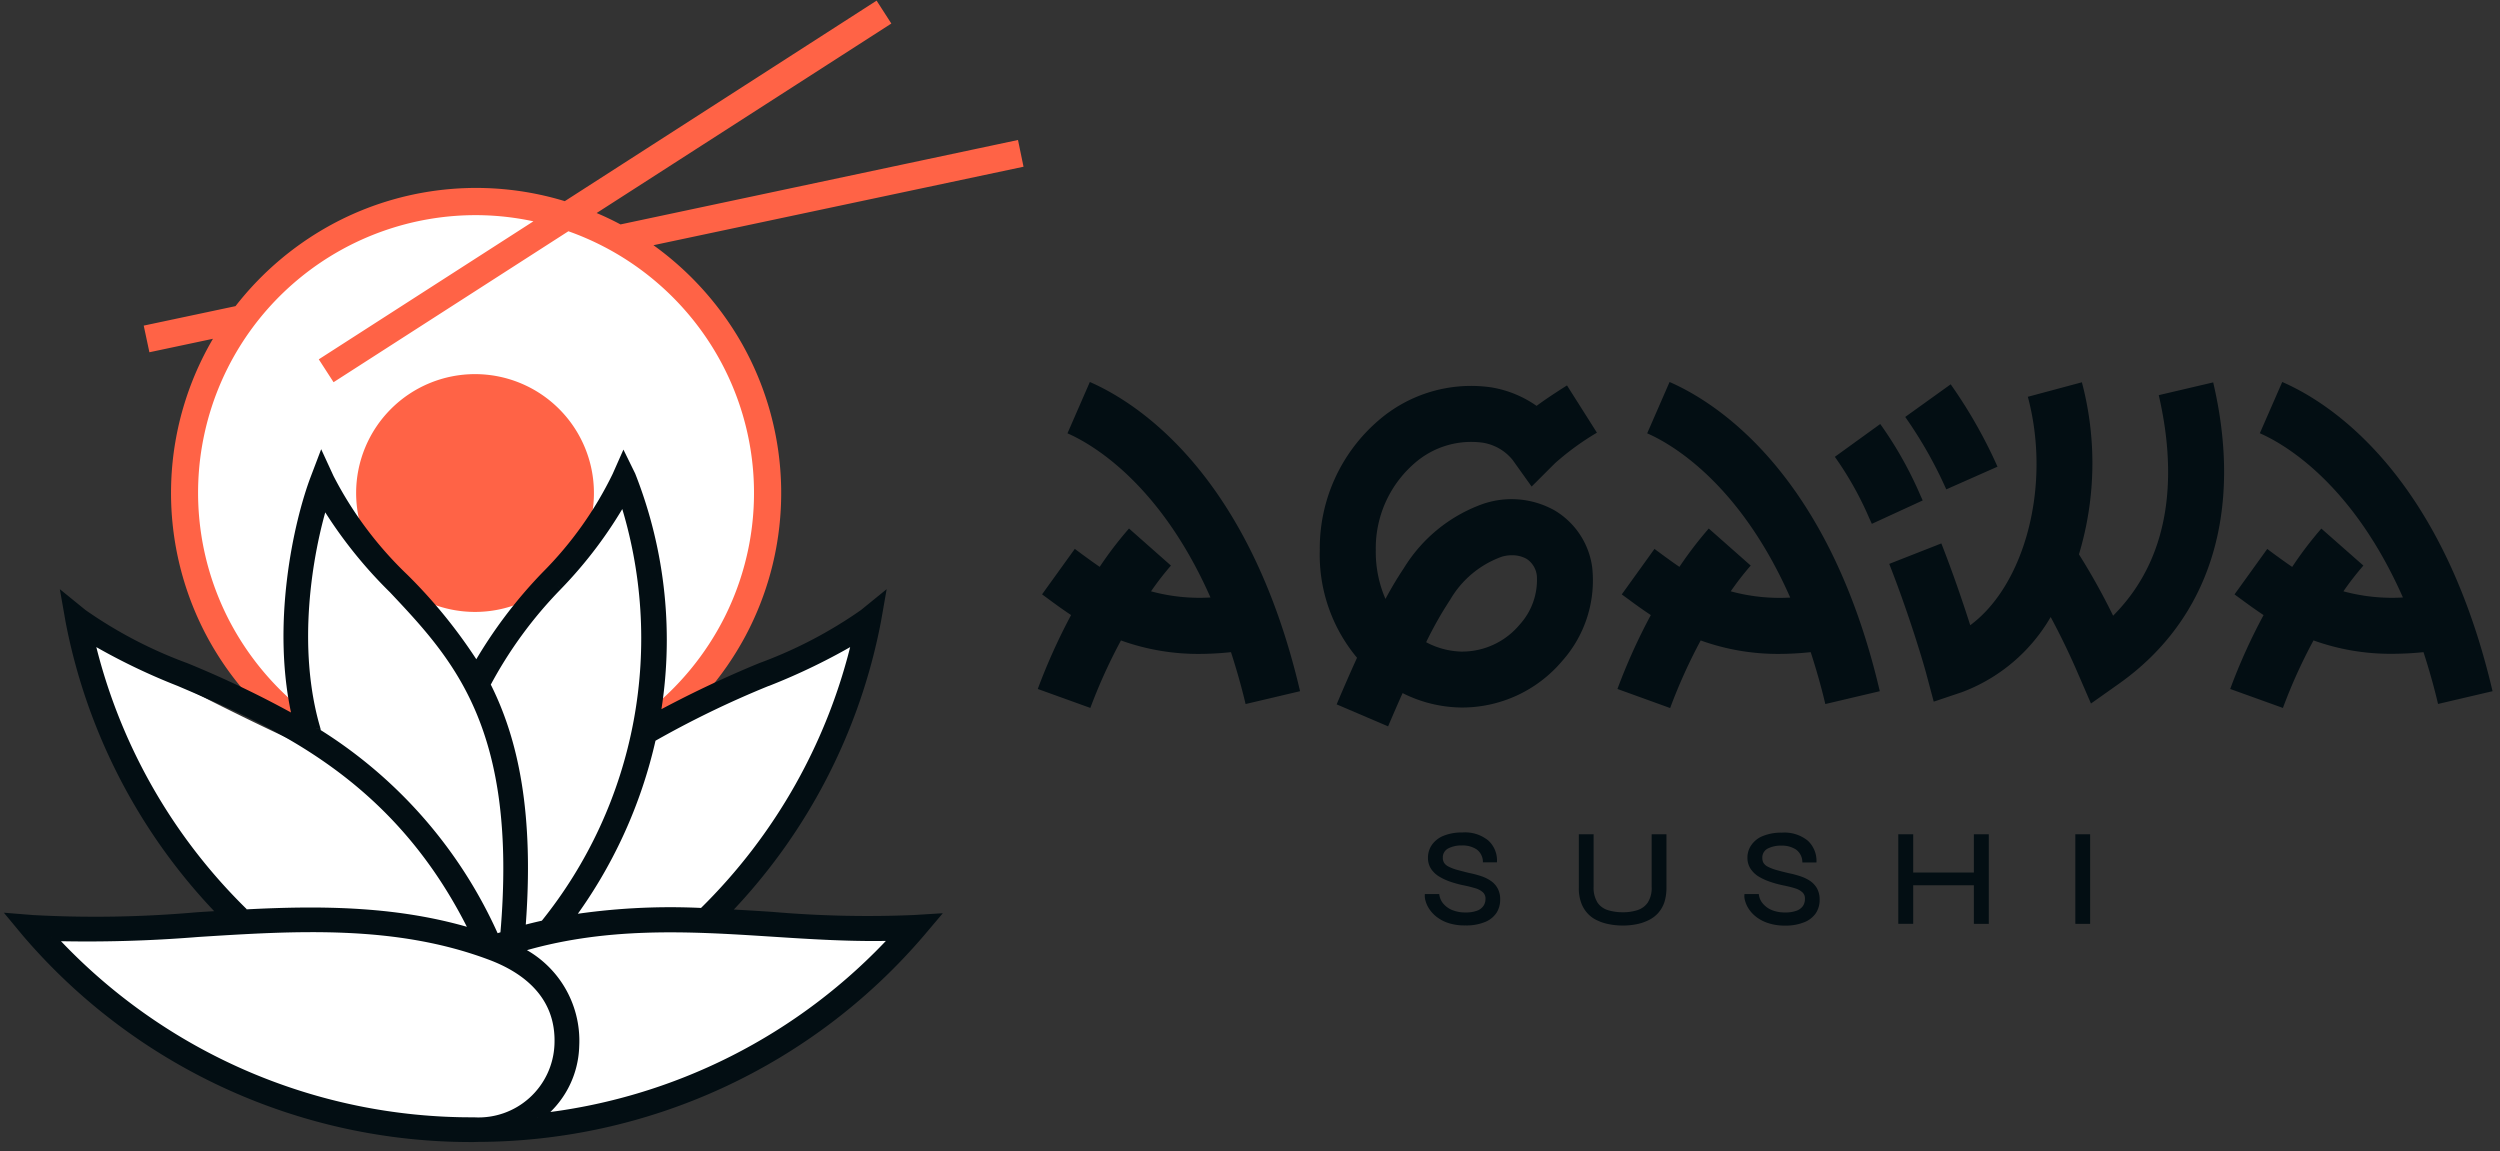 <svg xmlns="http://www.w3.org/2000/svg" xmlns:xlink="http://www.w3.org/1999/xlink" width="152" height="70" viewBox="0 0 152 70">
  <rect x="0" y="0" width="152" height="70" fill="#333333" stroke="none"/>
  <defs>
    <clipPath id="clip-path">
      <rect id="Rectangle_54" data-name="Rectangle 54" width="152" height="70" transform="translate(1381.129 4781.242)" fill="#fff"/>
    </clipPath>
  </defs>
  <g id="agawa-logo" transform="translate(-1381.129 -4781.242)">
    <g id="Mask_Group_2" data-name="Mask Group 2" clip-path="url(#clip-path)">
      <path id="Path_1064" data-name="Path 1064" d="M34.747,18.625A17.442,17.442,0,1,0,52.189,36.067,17.443,17.443,0,0,0,34.747,18.625" transform="translate(1375.266 4775.15)" fill="#fff"/>
      <path id="Subtraction_2" data-name="Subtraction 2" d="M9.552,44.664h0a18.5,18.5,0,0,1-5.766-6.433,18.267,18.267,0,0,1,.642-18.382l-4.187.888L0,19.606l5.426-1.151a18.485,18.485,0,0,1,6.247-5.191,18.211,18.211,0,0,1,13.668-1.144L44.187,0l.626.972L26.7,12.619a17.483,17.483,0,0,1,1.955.905l24.01-5.1L52.9,9.56,30.077,14.4a18.564,18.564,0,0,1,5.762,6.2,18.223,18.223,0,0,1,.228,17.569,18.493,18.493,0,0,1-5.693,6.417V43.159a17.344,17.344,0,0,0,4.862-5.893,17.066,17.066,0,0,0-1.476-17.759A17.253,17.253,0,0,0,25.491,13.4L11.32,22.509l-.627-.971,13.334-8.574a16.981,16.981,0,0,0-4.116-.517,17.13,17.13,0,0,0-15.3,24.878,17.338,17.338,0,0,0,4.936,5.913v1.425Z" transform="translate(1390.164 4781.626)" fill="#ff6346" stroke="#ff6346" stroke-width="0.5"/>
      <path id="Path_930" data-name="Path 930" d="M24.033,18.625a6.729,6.729,0,1,0,6.729,6.729,6.73,6.73,0,0,0-6.729-6.729" transform="translate(1385.978 4785.864)" fill="#ff6346" stroke="#ff6346" stroke-width="1"/>
      <path id="Path_1062" data-name="Path 1062" d="M42.905,48.843c5.837-6.912,6.99-12.318,8.151-16.672-3.973,3.207-4.88,2.2-13.193,6.44a24.466,24.466,0,0,0-1.483-15.018A84.956,84.956,0,0,1,27.5,35.467c-5.535-7.289-6.4-6.512-9.188-11.289-.6,1.664-2.94,6.31-.974,15.033C9.854,35.8,3.77,32.278,3.77,32.278s.047,8.682,9.2,18.031c-6.581.153-12.477.278-12.477.278a35.679,35.679,0,0,0,27.088,12.09c.157,0,.305-.029.459-.042v.029c16.627,0,26.109-12.257,26.109-12.257a115.8,115.8,0,0,1-12.134-.158M28.6,52.071c-.055-.028-.113-.053-.168-.079l.137-.048.036.042Zm.012-.143,2.161-.761h0c-.713.244-1.429.493-2.162.786l0-.026" transform="translate(1382.569 4787.509)" fill="#fff"/>
      <path id="Path_1052" data-name="Path 1052" d="M54.771,27.956a67.374,67.374,0,0,1-8.653-.193q-1.422-.094-2.863-.169A34.924,34.924,0,0,0,52.508,9.841l.234-1.33-1.048.852a27.17,27.17,0,0,1-6.252,3.263,66.09,66.09,0,0,0-6.36,3.025A27.282,27.282,0,0,0,37.586.968L37.111,0l-.437.987a22.47,22.47,0,0,1-4.309,6.059,28.235,28.235,0,0,0-4.2,5.587,30.944,30.944,0,0,0-4.351-5.411,22.871,22.871,0,0,1-4.569-6.105l-.5-1.086-.425,1.118c-1.01,2.663-2.455,9.017-1.065,14.732a61.143,61.143,0,0,0-6.762-3.255A27.216,27.216,0,0,1,4.243,9.363L3.195,8.511l.234,1.33a34.946,34.946,0,0,0,9.345,17.848c-.538.033-1.077.065-1.613.1a70.187,70.187,0,0,1-9.971.169L0,27.862l.762.918a35.565,35.565,0,0,0,27.2,12.479h.03c.069,0,.137-.007.206-.008A35.548,35.548,0,0,0,55.188,28.783l.761-.9ZM45.838,13.551a37.844,37.844,0,0,0,5.427-2.643,34.056,34.056,0,0,1-9.342,16.615l-.006.008a39.576,39.576,0,0,0-8.144.435,29.013,29.013,0,0,0,5.057-11.02,59.267,59.267,0,0,1,7.008-3.4M33.114,7.718A26.241,26.241,0,0,0,37.1,2.407,27.65,27.65,0,0,1,32.28,28.275c-.463.105-.926.214-1.394.347.569-7.088-.437-11.6-2.132-14.928a25.88,25.88,0,0,1,4.36-5.975M18.427,16.387c-1.465-4.98-.487-10.659.46-13.77a27.243,27.243,0,0,0,4.2,5.295c3.871,4.112,7.877,8.364,6.774,20.99,0,.015,0,.028,0,.043-.182.06-.363.109-.547.174A28.061,28.061,0,0,0,18.441,16.6a.492.492,0,0,0-.014-.211M14.015,27.523A34.066,34.066,0,0,1,4.671,10.908,37.847,37.847,0,0,0,10.1,13.55c5.966,2.551,13.335,5.725,17.961,15.277-4.6-1.43-9.326-1.454-13.981-1.209a.632.632,0,0,0-.064-.095m-11.7,1.513a83.374,83.374,0,0,0,8.908-.244c5.914-.376,12.03-.764,17.789,1.4,1.972.738,4.291,2.28,4.142,5.427a4.869,4.869,0,0,1-5.142,4.637h-.04A34.681,34.681,0,0,1,2.317,29.036M31.855,40.031a5.561,5.561,0,0,0,2.307-4.366,6.1,6.1,0,0,0-3.6-5.884c5.321-1.648,10.487-1.337,15.494-1.014,2.482.161,5.045.328,7.59.25A34.574,34.574,0,0,1,31.855,40.031" transform="translate(1381.934 4809.169)" fill="#030e13" stroke="#030e13" stroke-width="0.5"/>
      <path id="Union_18" data-name="Union 18" d="M44.429,32.905a2.392,2.392,0,0,1-.721-.366,1.97,1.97,0,0,1-.462-.483,1.66,1.66,0,0,1-.235-.5.985.985,0,0,1-.04-.42h.872a1.027,1.027,0,0,0,.244.575,1.429,1.429,0,0,0,.555.4,2.1,2.1,0,0,0,.805.141,1.924,1.924,0,0,0,.674-.1.809.809,0,0,0,.4-.287.762.762,0,0,0,.126-.434.5.5,0,0,0-.151-.4,1.143,1.143,0,0,0-.454-.248c-.2-.063-.468-.128-.779-.191a6.173,6.173,0,0,1-.765-.215,3.452,3.452,0,0,1-.687-.322,1.594,1.594,0,0,1-.479-.472,1.223,1.223,0,0,1-.181-.664,1.314,1.314,0,0,1,.246-.775A1.543,1.543,0,0,1,44.1,27.6a2.961,2.961,0,0,1,1.151-.2,2.239,2.239,0,0,1,1.575.493,1.67,1.67,0,0,1,.521,1.321h-.857a.954.954,0,0,0-.382-.784,1.551,1.551,0,0,0-.9-.24,1.733,1.733,0,0,0-.819.176.609.609,0,0,0-.332.58.589.589,0,0,0,.074.3.67.67,0,0,0,.258.224,2.763,2.763,0,0,0,.5.195c.208.059.466.127.779.2a5.963,5.963,0,0,1,.712.19,2.432,2.432,0,0,1,.6.293,1.37,1.37,0,0,1,.41.458,1.386,1.386,0,0,1,.151.682,1.447,1.447,0,0,1-.225.8,1.538,1.538,0,0,1-.7.555,3.014,3.014,0,0,1-1.2.209A3.183,3.183,0,0,1,44.429,32.905Zm-9.71.058a2.783,2.783,0,0,1-.741-.248,1.762,1.762,0,0,1-.571-.433,1.866,1.866,0,0,1-.376-.654,2.588,2.588,0,0,1-.132-.879V27.5h.9v3.184a1.686,1.686,0,0,0,.239.971,1.172,1.172,0,0,0,.638.459,3.05,3.05,0,0,0,.9.126,2.872,2.872,0,0,0,.878-.126,1.205,1.205,0,0,0,.634-.459,1.643,1.643,0,0,0,.239-.971V27.5h.9v3.251a2.855,2.855,0,0,1-.126.879,1.9,1.9,0,0,1-.376.654,1.863,1.863,0,0,1-.575.433,2.855,2.855,0,0,1-.727.248,4.174,4.174,0,0,1-.844.083A4.329,4.329,0,0,1,34.72,32.964ZM25,32.905a2.348,2.348,0,0,1-.721-.366,2.006,2.006,0,0,1-.462-.483,1.708,1.708,0,0,1-.235-.5,1.1,1.1,0,0,1-.044-.42h.874a1.1,1.1,0,0,0,.242.575,1.408,1.408,0,0,0,.561.4,2.083,2.083,0,0,0,.805.141,1.913,1.913,0,0,0,.672-.1.8.8,0,0,0,.4-.287.725.725,0,0,0,.132-.434.508.508,0,0,0-.151-.4,1.175,1.175,0,0,0-.458-.248,7.943,7.943,0,0,0-.775-.191,6.457,6.457,0,0,1-.771-.215,3.468,3.468,0,0,1-.683-.322,1.565,1.565,0,0,1-.483-.472,1.22,1.22,0,0,1-.176-.664,1.362,1.362,0,0,1,.239-.775,1.6,1.6,0,0,1,.712-.555,2.961,2.961,0,0,1,1.151-.2,2.222,2.222,0,0,1,1.571.493,1.633,1.633,0,0,1,.521,1.321h-.853a.948.948,0,0,0-.38-.784,1.555,1.555,0,0,0-.9-.24,1.727,1.727,0,0,0-.819.176.611.611,0,0,0-.338.58.555.555,0,0,0,.078.3.678.678,0,0,0,.26.224,2.683,2.683,0,0,0,.5.195c.21.059.468.127.775.2a5.87,5.87,0,0,1,.718.19,2.3,2.3,0,0,1,.594.293,1.276,1.276,0,0,1,.41.458,1.365,1.365,0,0,1,.151.682,1.462,1.462,0,0,1-.223.8,1.522,1.522,0,0,1-.695.555,3,3,0,0,1-1.2.209A3.17,3.17,0,0,1,25,32.905Zm38.087.039V27.5h.9v5.447Zm-6.169,0V30.6H53.23v2.341h-.907V27.5h.907v2.326h3.688V27.5h.907v5.447ZM18.175,19.6c.437-1.034.847-1.97,1.239-2.833a9.759,9.759,0,0,1-2.264-6.549,10.24,10.24,0,0,1,3.525-7.841A8.6,8.6,0,0,1,27.606.331a6.723,6.723,0,0,1,2.726,1.121c.536-.4,1.151-.8,1.848-1.244L34,3.082a16.319,16.319,0,0,0-2.55,1.858L30.03,6.358,28.864,4.725a2.947,2.947,0,0,0-1.809-1.035A5.223,5.223,0,0,0,22.88,4.968a6.833,6.833,0,0,0-2.325,5.247,7.206,7.206,0,0,0,.588,2.975c.376-.7.746-1.316,1.117-1.868a9.289,9.289,0,0,1,4.722-3.877,5.353,5.353,0,0,1,4.451.366,4.755,4.755,0,0,1,2.279,3.453,7.359,7.359,0,0,1-1.825,5.7,7.968,7.968,0,0,1-6.159,2.828,8.127,8.127,0,0,1-3.544-.877c-.284.634-.575,1.307-.882,2.023Zm9.977-8.953a5.955,5.955,0,0,0-3.067,2.58,22.81,22.81,0,0,0-1.468,2.594,4.807,4.807,0,0,0,2.111.57,4.556,4.556,0,0,0,3.565-1.628,4.044,4.044,0,0,0,1.057-2.95,1.4,1.4,0,0,0-.632-1.063,1.781,1.781,0,0,0-.884-.215A2.033,2.033,0,0,0,28.152,10.645Zm7.095,8.017a36.021,36.021,0,0,1,2.029-4.491c-.487-.327-.931-.643-1.317-.931l-.449-.327L37.5,10.148l.481.356c.323.234.664.487,1.035.736A23.363,23.363,0,0,1,40.8,8.909l2.55,2.253a17.7,17.7,0,0,0-1.214,1.565,11.271,11.271,0,0,0,3.617.38C42.669,6.119,38.5,3.75,37.056,3.121L38.417,0c2.8,1.223,9.67,5.5,12.781,18.8l-3.312.781c-.267-1.137-.571-2.17-.888-3.155a18.848,18.848,0,0,1-1.9.107,13.83,13.83,0,0,1-4.789-.819,32.871,32.871,0,0,0-1.857,4.11Zm37.256,0a35.2,35.2,0,0,1,2.029-4.491c-.489-.327-.931-.643-1.317-.931l-.449-.327,1.989-2.764.479.356c.326.234.668.487,1.038.736a22.608,22.608,0,0,1,1.773-2.331L80.6,11.162a18.451,18.451,0,0,0-1.214,1.565,11.3,11.3,0,0,0,3.619.375c-3.083-6.983-7.251-9.353-8.7-9.986L75.667,0c2.81,1.219,9.671,5.5,12.787,18.8l-3.315.776c-.263-1.132-.567-2.165-.882-3.15a19.007,19.007,0,0,1-1.9.1,13.82,13.82,0,0,1-4.789-.814,32.08,32.08,0,0,0-1.859,4.106Zm-72.5,0A36.59,36.59,0,0,1,2.029,14.17c-.487-.322-.928-.643-1.313-.927l-.452-.332,1.991-2.764.481.356c.323.234.662.487,1.033.736A22.28,22.28,0,0,1,5.551,8.909L8.1,11.162a17.679,17.679,0,0,0-1.21,1.565,11.244,11.244,0,0,0,3.615.375C7.421,6.119,3.252,3.75,1.809,3.121L3.17,0c2.8,1.223,9.67,5.5,12.781,18.8l-3.312.781c-.269-1.137-.571-2.17-.888-3.155a18.879,18.879,0,0,1-1.9.107,13.83,13.83,0,0,1-4.789-.819A32.9,32.9,0,0,0,3.2,19.817Zm63.2-1.043c-.508-1.171-1.054-2.288-1.615-3.332A10.478,10.478,0,0,1,56.2,18.856l-1.722.58-.468-1.755c-.164-.615-1.025-3.535-2.237-6.622l3.168-1.244c.7,1.78,1.317,3.594,1.756,4.974C60,12.352,61.648,6.328,60.2.9L63.486.018a19.224,19.224,0,0,1-.179,10.461,39.563,39.563,0,0,1,2.077,3.731C69.294,10.294,69.1,4.871,68.159.8l3.31-.776c1.844,7.885-.185,14.385-5.713,18.31l-1.718,1.215ZM50.554,8.27a20.186,20.186,0,0,0-2.088-3.72l2.76-1.995a23.274,23.274,0,0,1,2.43,4.311l.151.336L50.715,8.625Zm2.189-6.144L55.509.141a29.567,29.567,0,0,1,2.846,5.008L55.24,6.529A25.94,25.94,0,0,0,52.744,2.125Z" transform="translate(1444.222 4804.467)" fill="#030e13" stroke="rgba(0,0,0,0)" stroke-width="1"/>
    </g>
  </g>
</svg>

